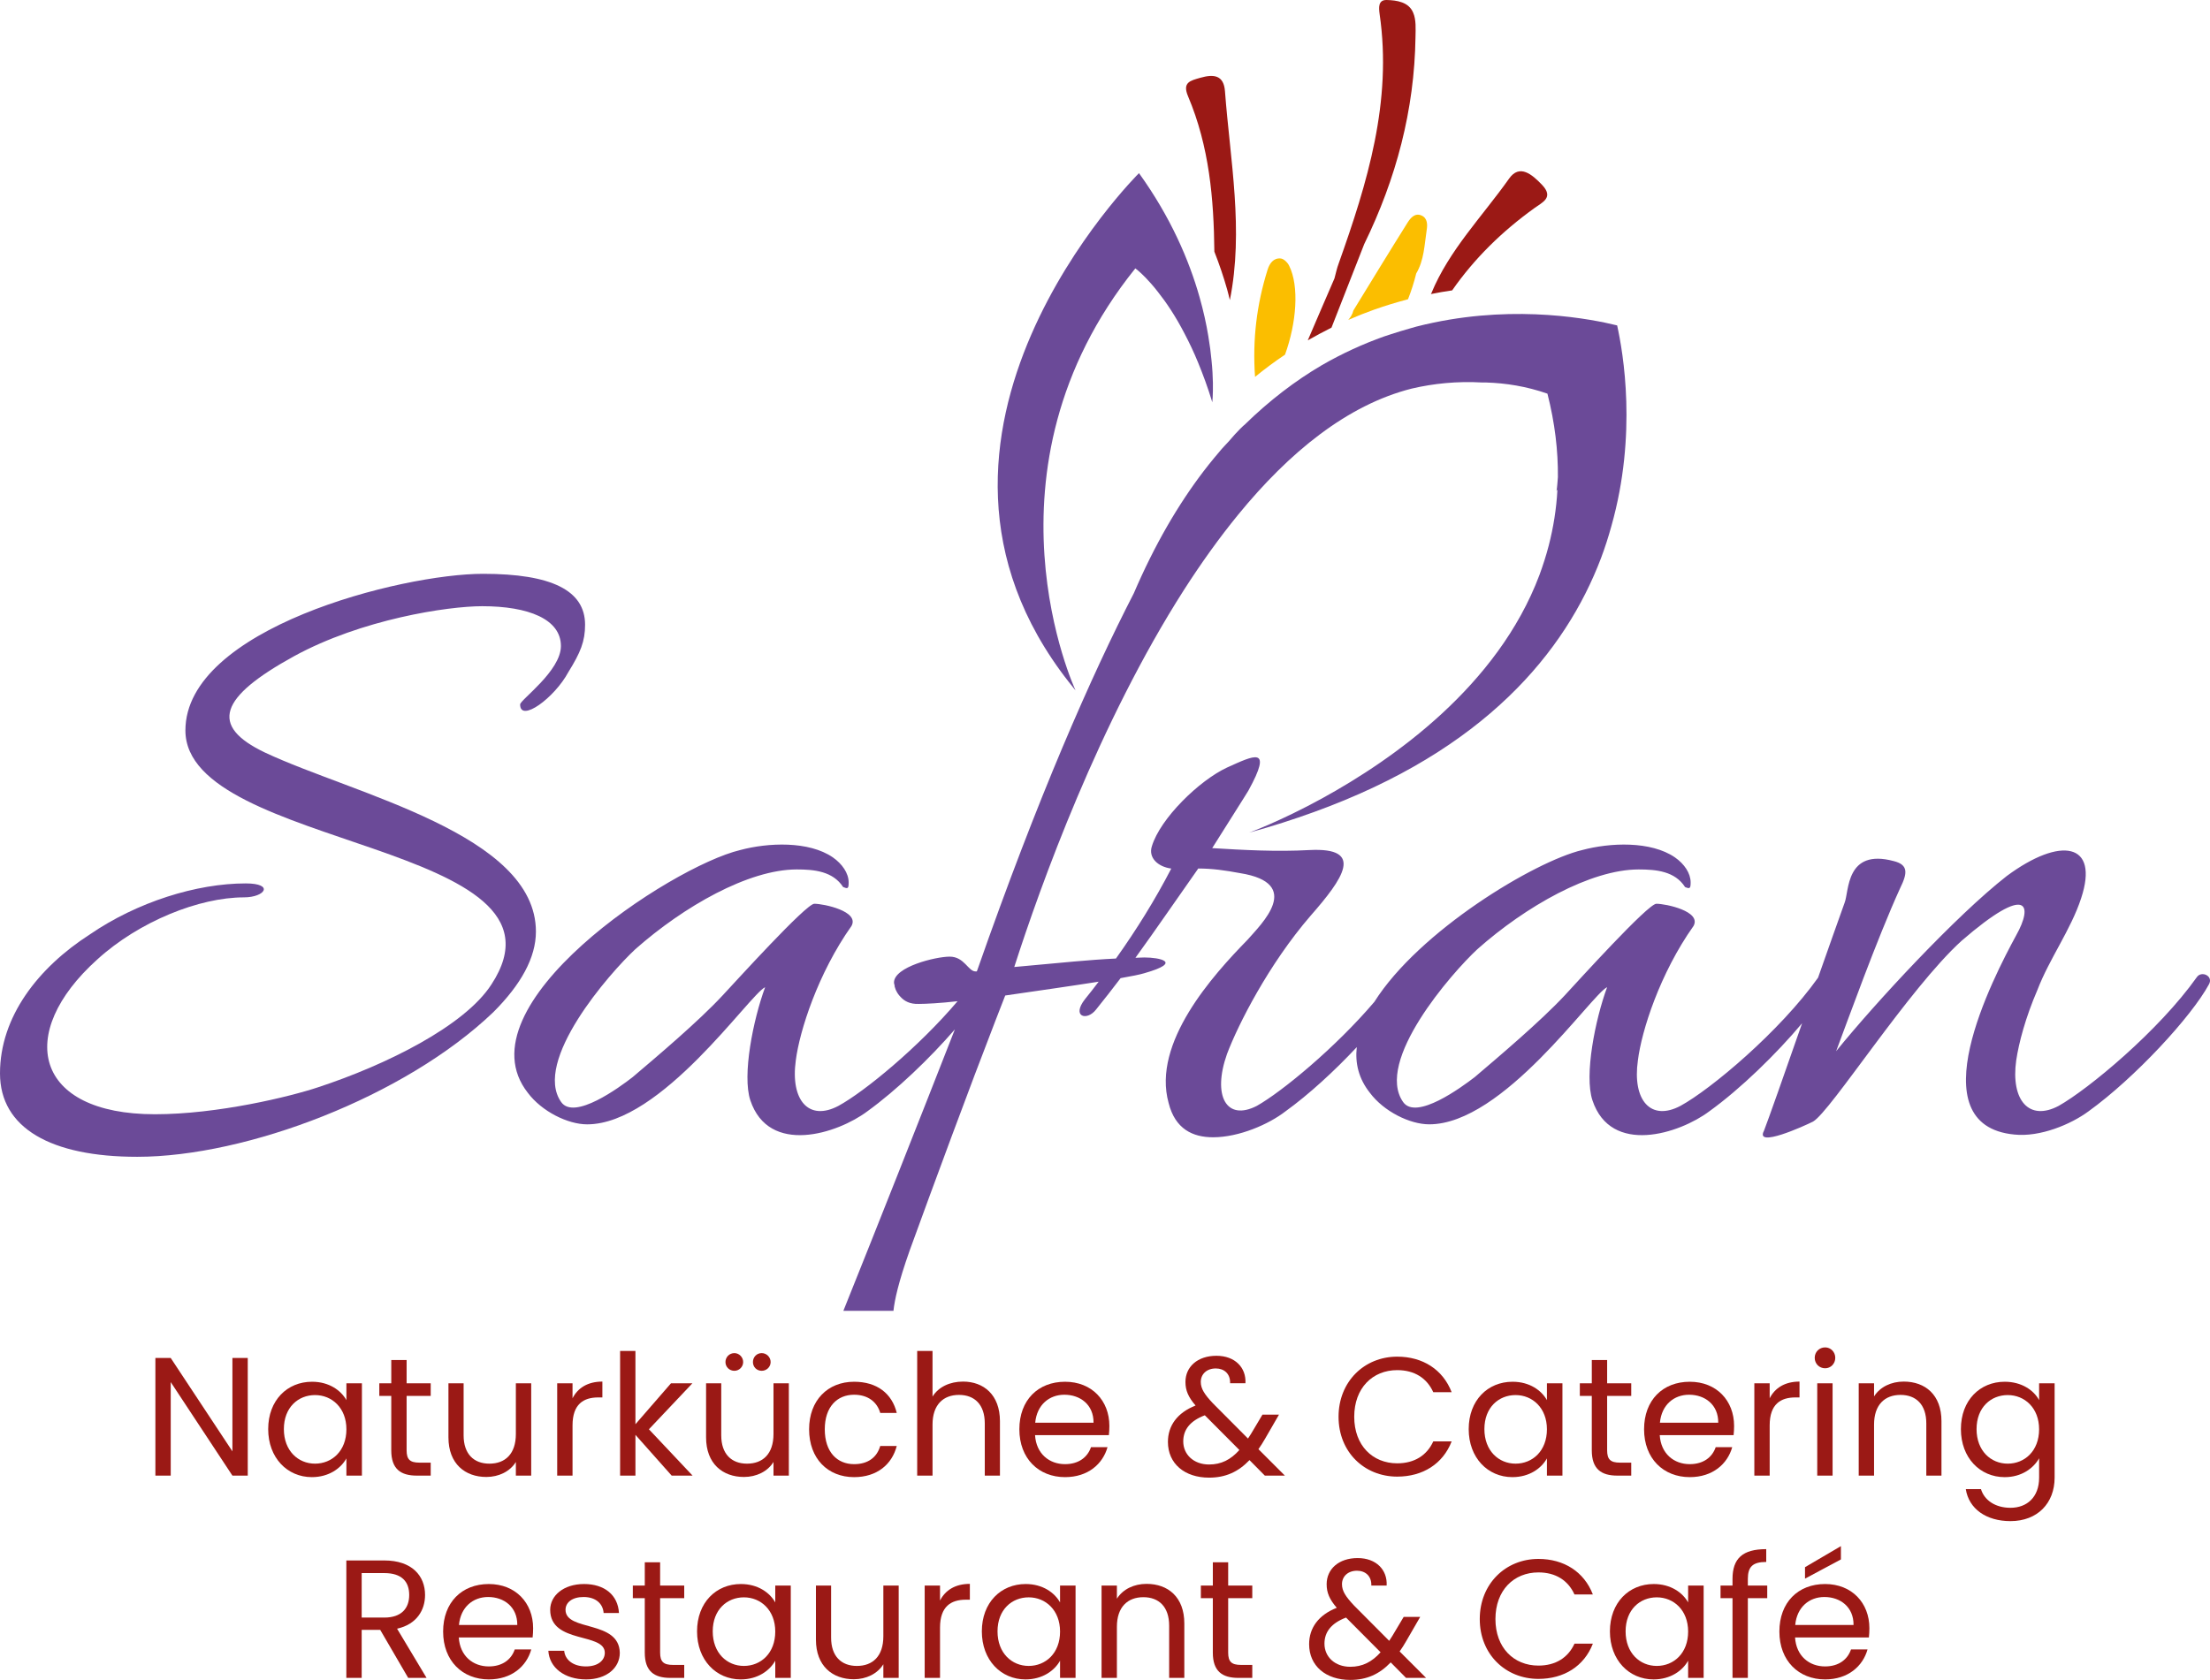 <?xml version="1.0" encoding="utf-8"?>
<!-- Generator: Adobe Illustrator 16.0.0, SVG Export Plug-In . SVG Version: 6.00 Build 0)  -->
<!DOCTYPE svg PUBLIC "-//W3C//DTD SVG 1.1//EN" "http://www.w3.org/Graphics/SVG/1.1/DTD/svg11.dtd">
<svg version="1.1" id="Calque_1" xmlns="http://www.w3.org/2000/svg" xmlns:xlink="http://www.w3.org/1999/xlink" x="0px" y="0px"
	 width="216.135px" height="164.341px" viewBox="0 0.001 216.135 164.341" enable-background="new 0 0.001 216.135 164.341"
	 xml:space="preserve">
<g>
	<g>
		<g>
			<g>
				<g>
					<g>
						<g>
							<path fill="#6B4A98" d="M25.934,73.63c-5.527-2.63-4.441-5.439,2.813-9.428c6.62-3.627,15.05-4.898,18.41-4.898
								c4.536,0,7.7,1.271,7.7,3.895c0,2.451-3.989,5.265-3.989,5.717c0,1.811,3.359-0.63,4.719-3.17
								c1.183-1.906,1.633-2.999,1.633-4.63c0-3.35-3.265-4.981-9.974-4.981c-7.985,0-29.113,5.349-29.113,15.323
								c0,11.702,39.087,10.881,29.926,24.85c-2.624,4.074-10.335,7.886-16.955,10.059c-2.725,0.908-9.796,2.637-15.958,2.637
								c-11.79,0-13.696-7.892-5.628-15.146c4.09-3.724,9.98-6.071,14.336-6.071c2.08,0,2.992-1.365,0.18-1.365
								c-4.81,0-10.615,1.815-15.24,4.986C3.717,94.669,0,99.473,0,105.005c0,5.35,4.981,8.162,13.418,8.162
								c10.703,0,26.211-5.896,34.826-14.146c2.719-2.715,4.168-5.352,4.168-7.885C52.412,81.615,34.637,77.714,25.934,73.63z"/>
							<path fill="#6B4A98" d="M214.858,95.578c-3.724,5.26-10.61,10.965-13.519,12.604c-2.897,1.543-4.702-0.541-4.157-4.446
								c0.258-1.724,0.901-4.169,2.073-6.888c1.181-3.08,3.274-5.896,4.279-8.979c1.793-5.439-2.007-6.068-7.269-2.176
								c-4.992,3.898-12.871,12.42-16.692,17.141c1.092-2.901,3.987-10.972,6.262-15.957c0.715-1.455,0.813-2.273-0.623-2.637
								c-4.726-1.271-4.366,2.992-4.813,4.078c-0.59,1.615-1.537,4.342-2.596,7.327c-3.724,5.244-10.478,10.914-13.451,12.537
								c-2.908,1.543-4.726-0.541-4.168-4.446c0.356-2.896,2.162-8.525,5.438-13.146c0.812-1.446-2.721-2.178-3.631-2.178
								c-0.826,0-7.715,7.621-8.975,8.978c-2.373,2.541-6.451,5.989-8.793,7.983c-1.293,0.992-5.717,4.256-6.998,2.439
								c-2.797-3.982,4.727-12.604,7.268-14.961c4.701-4.168,11.055-7.795,15.771-7.795c1.729,0,3.543,0.178,4.533,1.722
								c0.445,0.179,0.545,0.179,0.545-0.45c0-0.908-0.621-1.815-1.535-2.451c-2.361-1.627-6.354-1.448-9.07-0.719
								c-4.682,1.118-15.959,7.928-20.326,14.85c-3.812,4.484-9.039,8.791-11.491,10.175c-2.996,1.543-4.368-0.998-2.92-5.076
								c1.093-2.901,4.09-8.793,8.168-13.515c3.179-3.627,5.351-6.707-0.088-6.434c-3.267,0.178-6.44,0-9.528-0.188l2.219-3.521
								l0.856-1.359l0.457-0.735c2.452-4.453,0.547-3.448-2.084-2.267c-2.719,1.264-6.535,4.984-7.351,7.705
								c-0.354,1.086,0.547,1.994,1.899,2.178c-1.588,3.061-3.403,5.984-5.409,8.8c-1.354,0.065-2.712,0.172-4.062,0.289
								L99.193,94.6c2.585-8.036,8.292-23.91,16.617-36.921c1.66-2.585,3.433-5.071,5.293-7.344
								c4.972-6.079,10.653-10.726,16.963-12.32c2.141-0.501,4.436-0.735,6.896-0.596c0.123,0,0.268,0,0.379,0
								c1.949,0.061,3.955,0.379,5.996,1.092c0.732,2.875,1.047,5.594,1.023,8.168c-0.045,0.519-0.066,0.981-0.135,1.349
								c0,0,0.014-0.006,0.014-0.016c0-0.018,0.045-0.068,0.076-0.124c-0.1,1.906-0.4,3.733-0.848,5.473
								c-0.256,0.992-0.568,1.955-0.914,2.897c-4.078,10.843-14.252,17.998-21.229,21.832c-4.123,2.263-7.145,3.359-7.145,3.359
								c2.239-0.607,4.303-1.281,6.299-2c16.771-6.058,24.625-15.714,28.092-24.83c0.402-1.064,0.736-2.118,1.025-3.165
								c2.541-8.999,1.147-16.956,0.56-19.619c-2.486-0.613-9.597-2.023-17.953-0.274c-0.56,0.117-1.127,0.245-1.685,0.39
								c-0.201,0.057-0.392,0.112-0.567,0.162c-0.658,0.184-1.293,0.379-1.961,0.596c-0.214,0.073-0.425,0.139-0.646,0.212
								c-2.02,0.719-4.06,1.643-6.087,2.814c-2.553,1.499-5.104,3.432-7.567,5.845l-0.021,0.011c0,0-0.534,0.446-1.549,1.645
								c-0.213,0.239-0.436,0.451-0.646,0.696c-0.233,0.279-0.469,0.552-0.703,0.836c-0.365,0.435-0.713,0.88-1.06,1.331
								c-2.495,3.271-4.797,7.211-6.823,11.936c-4.15,8.063-9.354,19.859-15.317,36.898c-0.017,0.033-0.028,0.066-0.044,0.1H95.41
								c-0.726,0-1.094-1.447-2.535-1.447c-1.361,0-5.444,0.996-5.444,2.533c0,0.129,0.056,0.226,0.077,0.34l-0.033-0.03
								c0,0,0.045,0.183,0.128,0.405c0.022,0.039,0.046,0.088,0.067,0.127c0.09,0.195,0.223,0.379,0.418,0.58
								c0.352,0.379,0.88,0.707,1.788,0.67c0.63,0,2.056-0.067,3.772-0.264c-3.816,4.504-9.105,8.85-11.645,10.236
								c-2.904,1.543-4.715-0.541-4.175-4.446c0.368-2.897,2.174-8.526,5.444-13.146c0.814-1.447-2.725-2.178-3.633-2.178
								c-0.807,0-7.706,7.621-8.977,8.977c-2.357,2.541-6.441,5.99-8.792,7.984c-1.271,0.99-5.711,4.256-6.987,2.438
								c-2.81-3.981,4.719-12.604,7.26-14.961c4.719-4.168,11.061-7.795,15.779-7.795c1.717,0,3.533,0.178,4.535,1.722
								c0.446,0.18,0.541,0.18,0.541-0.449c0-0.908-0.635-1.816-1.543-2.451c-2.357-1.627-6.352-1.449-9.065-0.719
								c-6.804,1.625-27.48,15.229-20.767,23.752c1.358,1.814,3.899,3.082,5.8,3.082c7.255,0,15.868-12.693,17.407-13.418
								c-1.17,3.17-2.262,8.613-1.449,11.064c1.816,5.438,8.531,3.26,11.436,1.086c2.857-2.062,6.127-5.199,8.568-8.021
								c-3.293,8.414-7.617,19.355-10.904,27.531h4.898c0.117-1.07,0.467-2.73,1.587-5.906c2.329-6.408,5.851-15.938,8.397-22.506
								c0.329-0.867,0.652-1.685,0.947-2.436c0.006,0,0.006,0,0.011,0c3.114-0.451,6.485-0.934,9.127-1.35
								c-0.439,0.573-0.874,1.151-1.337,1.711c-1.354,1.723,0.189,2.179,1.092,1.002c0.82-1.015,1.608-2.032,2.392-3.06
								c1.069-0.188,1.895-0.351,2.327-0.485c3.815-1.086,1.449-1.537,0-1.537c-0.287,0-0.59,0.027-0.879,0.033
								c2.095-2.893,4.097-5.834,6.146-8.736c1.358,0,2.629,0.181,4.078,0.451c6.265,0.998,2.084,4.986,0.734,6.529
								c-3.365,3.445-9.355,10.062-7.711,15.959c0.635,2.541,2.352,3.354,4.346,3.354c2.541,0,5.449-1.27,7.078-2.534
								c2.283-1.644,4.812-3.968,6.977-6.285c-0.178,1.578,0.188,3.088,1.283,4.47c1.356,1.815,3.897,3.082,5.805,3.082
								c7.244,0,15.857-12.693,17.396-13.418c-1.17,3.172-2.25,8.614-1.438,11.065c1.808,5.438,8.525,3.26,11.423,1.086
								c3.065-2.205,6.588-5.644,9.084-8.624c-1.718,4.939-3.365,9.589-3.731,10.523c-0.914,1.724,3.909-0.451,4.801-0.901
								c1.729-0.998,9.34-12.974,14.521-17.681c6.608-5.717,6.978-3.448,5.351-0.551c-2.272,4.172-9.72,18.592-0.188,19.5
								c2.528,0.268,5.539-1.002,7.254-2.269c4.537-3.271,10.063-9.255,11.778-12.421C216.496,95.482,215.315,94.941,214.858,95.578
								z"/>
						</g>
						<path fill="#FBBE00" d="M137.674,21.753c-1.793,2.858-3.555,5.75-5.315,8.62c-0.088,0.374-0.275,0.663-0.502,0.925
							c0.838-0.368,1.694-0.708,2.556-1.014c1.067-0.379,2.185-0.713,3.287-1.008c0.321-0.813,0.59-1.649,0.803-2.518
							c0.778-1.31,0.804-2.814,1.024-4.251c0.088-0.519,0.088-1.171-0.512-1.427C138.377,20.806,137.953,21.319,137.674,21.753z"/>
						<path fill="#FBBE00" d="M125.672,34.697c1.125-3.098,1.404-6.675,0.411-8.687c-0.145-0.317-0.533-0.701-0.834-0.724
							c-0.714-0.067-1.094,0.501-1.282,1.104c-1.069,3.41-1.483,6.854-1.226,10.481C123.688,36.096,124.669,35.366,125.672,34.697z"
							/>
						<path fill="#9B1915" d="M150.045,20.372c0.779-0.573,1.961-1.031,0.759-2.295c-0.972-1.014-2.195-2.067-3.222-0.596
							c-2.619,3.7-5.873,7.004-7.601,11.216c-0.021,0.021-0.035,0.051-0.045,0.072c0.713-0.145,1.403-0.262,2.084-0.362
							C144.205,25.27,146.912,22.629,150.045,20.372z"/>
						<path fill="#9B1915" d="M133.418,23.882c3.119-6.391,4.914-13.11,5.015-20.248c0.012-0.803,0.077-1.705-0.231-2.402
							c-0.437-1.036-1.595-1.208-2.599-1.231c-0.836-0.011-0.758,0.758-0.679,1.371c1.246,8.559-1.194,16.51-4.003,24.405
							c-0.18,0.474-0.279,0.975-0.412,1.46c-0.869,2.023-1.75,4.034-2.609,6.057c0.771-0.434,1.539-0.853,2.319-1.242
							C131.288,29.332,132.358,26.601,133.418,23.882z"/>
						<path fill="#9B1915" d="M118.763,24.618c0.479,1.22,0.893,2.44,1.248,3.688c0.102,0.346,0.178,0.702,0.268,1.053
							c1.371-6.848,0.033-13.634-0.479-20.438c-0.119-1.571-1.09-1.688-2.396-1.315c-0.99,0.284-1.795,0.44-1.215,1.812
							C118.272,14.343,118.708,19.458,118.763,24.618z"/>
						<path fill="#6B4A98" d="M105.188,67.544c0,0-10.062-21.512,5.846-41.288c0,0,0.379,0.267,0.992,0.896
							c0.346,0.356,0.769,0.825,1.225,1.416c0.785,0.986,1.7,2.329,2.614,4.101c0.435,0.83,0.88,1.755,1.304,2.791
							c0.48,1.17,0.959,2.458,1.393,3.895c0,0,0.078-0.691,0.059-1.905c-0.014-0.613-0.045-1.354-0.137-2.207
							c-0.064-0.713-0.166-1.504-0.312-2.362c-0.188-1.153-0.468-2.44-0.858-3.817c-1.014-3.583-2.809-7.801-5.922-12.125
							c0,0-25.836,25.592-6.854,49.791C104.749,67.003,104.967,67.271,105.188,67.544z"/>
					</g>
				</g>
			</g>
		</g>
	</g>
	<g>
		<path fill="#9B1915" d="M24.23,132.849v11.507h-1.5l-6.033-9.149v9.149h-1.5v-11.507h1.5l6.033,9.133v-9.133H24.23z"/>
		<path fill="#9B1915" d="M30.515,135.173c1.682,0,2.835,0.857,3.363,1.797v-1.647h1.517v9.033h-1.517v-1.682
			c-0.544,0.973-1.715,1.83-3.379,1.83c-2.407,0-4.27-1.896-4.27-4.698C26.229,136.987,28.091,135.173,30.515,135.173z
			 M30.811,136.476c-1.648,0-3.049,1.203-3.049,3.33s1.401,3.379,3.049,3.379c1.649,0,3.067-1.235,3.067-3.362
			C33.878,137.729,32.46,136.476,30.811,136.476z"/>
		<path fill="#9B1915" d="M38.266,136.558h-1.17v-1.235h1.17v-2.275h1.5v2.275h2.357v1.235h-2.357v5.325
			c0,0.89,0.33,1.203,1.253,1.203h1.104v1.27h-1.352c-1.6,0-2.506-0.659-2.506-2.473V136.558z"/>
		<path fill="#9B1915" d="M51.951,144.356h-1.5v-1.335c-0.577,0.939-1.682,1.467-2.885,1.467c-2.077,0-3.709-1.285-3.709-3.874
			v-5.291h1.484v5.093c0,1.83,1.005,2.77,2.522,2.77c1.55,0,2.588-0.955,2.588-2.901v-4.961h1.5V144.356z"/>
		<path fill="#9B1915" d="M55.993,144.356h-1.5v-9.033h1.5v1.466c0.511-1.005,1.484-1.632,2.918-1.632v1.55h-0.396
			c-1.434,0-2.522,0.643-2.522,2.736V144.356z"/>
		<path fill="#9B1915" d="M60.644,132.158h1.5v7.171l3.479-4.006h2.093l-4.253,4.5l4.27,4.533h-2.044l-3.544-3.989v3.989h-1.5
			V132.158z"/>
		<path fill="#9B1915" d="M77.147,144.356h-1.5v-1.335c-0.577,0.939-1.682,1.467-2.885,1.467c-2.077,0-3.708-1.285-3.708-3.874
			v-5.291h1.483v5.093c0,1.83,1.006,2.77,2.522,2.77c1.549,0,2.588-0.955,2.588-2.901v-4.961h1.5V144.356z M70.949,133.245
			c0-0.478,0.379-0.873,0.874-0.873c0.461,0,0.857,0.396,0.857,0.873c0,0.479-0.396,0.857-0.857,0.857
			C71.328,134.102,70.949,133.723,70.949,133.245z M73.636,133.245c0-0.478,0.362-0.873,0.857-0.873
			c0.479,0,0.874,0.396,0.874,0.873c0,0.479-0.396,0.857-0.874,0.857C73.999,134.102,73.636,133.723,73.636,133.245z"/>
		<path fill="#9B1915" d="M83.53,135.173c2.242,0,3.709,1.154,4.171,3.05h-1.615c-0.313-1.088-1.22-1.78-2.556-1.78
			c-1.648,0-2.868,1.171-2.868,3.38c0,2.241,1.22,3.412,2.868,3.412c1.335,0,2.226-0.643,2.556-1.78h1.615
			c-0.461,1.797-1.929,3.05-4.171,3.05c-2.571,0-4.401-1.813-4.401-4.682C79.129,136.987,80.959,135.173,83.53,135.173z"/>
		<path fill="#9B1915" d="M89.699,132.158h1.5v4.467c0.593-0.957,1.714-1.468,2.984-1.468c2.011,0,3.61,1.286,3.61,3.874v5.325
			H96.31v-5.11c0-1.847-1.006-2.786-2.522-2.786c-1.533,0-2.588,0.956-2.588,2.901v4.995h-1.5V132.158z"/>
		<path fill="#9B1915" d="M104.16,144.504c-2.572,0-4.468-1.813-4.468-4.682c0-2.853,1.83-4.649,4.468-4.649
			c2.621,0,4.335,1.847,4.335,4.319c0,0.33-0.017,0.594-0.049,0.907h-7.22c0.115,1.83,1.401,2.835,2.934,2.835
			c1.352,0,2.209-0.692,2.539-1.665h1.616C107.852,143.218,106.402,144.504,104.16,144.504z M101.242,139.179h5.704
			c0.017-1.764-1.302-2.736-2.852-2.736C102.626,136.443,101.407,137.416,101.242,139.179z"/>
		<path fill="#9B1915" d="M120.303,135.323c0.034-0.94-0.593-1.451-1.401-1.451c-0.89,0-1.467,0.561-1.467,1.319
			c0,0.675,0.38,1.235,1.187,2.093l3.43,3.445c0.099-0.148,0.198-0.297,0.297-0.461l1.12-1.88h1.616l-1.352,2.341
			c-0.215,0.38-0.429,0.71-0.659,1.039l2.587,2.588h-1.961l-1.5-1.517c-1.105,1.154-2.341,1.715-3.956,1.715
			c-2.391,0-4.022-1.369-4.022-3.495c0-1.582,0.906-2.852,2.703-3.561c-0.709-0.824-0.989-1.468-0.989-2.308
			c0-1.468,1.171-2.557,3.033-2.557c1.813,0,2.918,1.155,2.835,2.688H120.303z M121.21,141.85l-3.38-3.396
			c-1.434,0.544-2.109,1.401-2.109,2.555c0,1.286,1.022,2.259,2.522,2.259C119.43,143.268,120.353,142.806,121.21,141.85z"/>
		<path fill="#9B1915" d="M136.646,132.718c2.488,0,4.467,1.252,5.323,3.478h-1.796c-0.627-1.385-1.846-2.16-3.527-2.16
			c-2.408,0-4.204,1.748-4.204,4.566c0,2.803,1.796,4.551,4.204,4.551c1.682,0,2.9-0.775,3.527-2.144h1.796
			c-0.856,2.209-2.835,3.445-5.323,3.445c-3.215,0-5.737-2.406-5.737-5.853C130.908,135.157,133.431,132.718,136.646,132.718z"/>
		<path fill="#9B1915" d="M147.925,135.173c1.681,0,2.835,0.857,3.362,1.797v-1.647h1.517v9.033h-1.517v-1.682
			c-0.544,0.973-1.715,1.83-3.379,1.83c-2.407,0-4.271-1.896-4.271-4.698C143.638,136.987,145.501,135.173,147.925,135.173z
			 M148.221,136.476c-1.647,0-3.049,1.203-3.049,3.33s1.401,3.379,3.049,3.379c1.649,0,3.066-1.235,3.066-3.362
			C151.287,137.729,149.87,136.476,148.221,136.476z"/>
		<path fill="#9B1915" d="M155.676,136.558h-1.171v-1.235h1.171v-2.275h1.5v2.275h2.357v1.235h-2.357v5.325
			c0,0.89,0.33,1.203,1.253,1.203h1.104v1.27h-1.353c-1.598,0-2.505-0.659-2.505-2.473V136.558z"/>
		<path fill="#9B1915" d="M165.256,144.504c-2.571,0-4.468-1.813-4.468-4.682c0-2.853,1.83-4.649,4.468-4.649
			c2.621,0,4.336,1.847,4.336,4.319c0,0.33-0.017,0.594-0.049,0.907h-7.222c0.116,1.83,1.401,2.835,2.935,2.835
			c1.352,0,2.209-0.692,2.539-1.665h1.615C168.948,143.218,167.497,144.504,165.256,144.504z M162.338,139.179h5.704
			c0.016-1.764-1.302-2.736-2.852-2.736C163.723,136.443,162.503,137.416,162.338,139.179z"/>
		<path fill="#9B1915" d="M173.072,144.356h-1.5v-9.033h1.5v1.466c0.512-1.005,1.483-1.632,2.918-1.632v1.55h-0.396
			c-1.435,0-2.522,0.643-2.522,2.736V144.356z"/>
		<path fill="#9B1915" d="M177.477,132.833c0-0.577,0.445-1.021,1.021-1.021c0.545,0,0.989,0.444,0.989,1.021
			s-0.444,1.022-0.989,1.022C177.922,133.855,177.477,133.41,177.477,132.833z M177.724,135.323h1.5v9.033h-1.5V135.323z"/>
		<path fill="#9B1915" d="M188.39,139.246c0-1.847-1.005-2.786-2.522-2.786c-1.533,0-2.588,0.956-2.588,2.901v4.995h-1.5v-9.033h1.5
			v1.285c0.594-0.94,1.682-1.451,2.901-1.451c2.094,0,3.692,1.286,3.692,3.874v5.325h-1.483V139.246z"/>
		<path fill="#9B1915" d="M196.059,135.173c1.648,0,2.836,0.824,3.363,1.797v-1.647h1.517v9.231c0,2.488-1.665,4.253-4.319,4.253
			c-2.374,0-4.071-1.204-4.368-3.132h1.483c0.33,1.087,1.401,1.829,2.885,1.829c1.6,0,2.803-1.022,2.803-2.95v-1.896
			c-0.544,0.974-1.715,1.847-3.363,1.847c-2.423,0-4.286-1.896-4.286-4.698C191.772,136.987,193.636,135.173,196.059,135.173z
			 M196.355,136.476c-1.648,0-3.05,1.203-3.05,3.33s1.401,3.379,3.05,3.379c1.649,0,3.066-1.235,3.066-3.362
			C199.422,137.729,198.005,136.476,196.355,136.476z"/>
		<path fill="#9B1915" d="M37.581,152.655c2.703,0,3.989,1.499,3.989,3.379c0,1.468-0.808,2.868-2.737,3.297l2.885,4.813h-1.797
			l-2.736-4.698h-1.813v4.698h-1.5v-11.489H37.581z M37.581,153.89h-2.209v4.353h2.209c1.698,0,2.439-0.923,2.439-2.209
			C40.021,154.731,39.295,153.89,37.581,153.89z"/>
		<path fill="#9B1915" d="M47.804,164.292c-2.572,0-4.467-1.813-4.467-4.682c0-2.852,1.83-4.649,4.467-4.649
			c2.621,0,4.335,1.848,4.335,4.32c0,0.329-0.016,0.593-0.049,0.906h-7.22c0.115,1.83,1.401,2.835,2.934,2.835
			c1.352,0,2.209-0.692,2.539-1.665h1.616C51.497,163.007,50.046,164.292,47.804,164.292z M44.886,158.967h5.704
			c0.017-1.764-1.302-2.736-2.852-2.736C46.271,156.231,45.051,157.204,44.886,158.967z"/>
		<path fill="#9B1915" d="M57.319,164.292c-2.11,0-3.594-1.153-3.692-2.803h1.549c0.083,0.874,0.857,1.533,2.127,1.533
			c1.187,0,1.846-0.593,1.846-1.335c0-2.012-5.341-0.841-5.341-4.204c0-1.384,1.302-2.522,3.313-2.522
			c1.995,0,3.314,1.072,3.413,2.836h-1.5c-0.066-0.906-0.759-1.566-1.962-1.566c-1.104,0-1.764,0.528-1.764,1.253
			c0,2.144,5.242,0.973,5.308,4.204C60.617,163.171,59.314,164.292,57.319,164.292z"/>
		<path fill="#9B1915" d="M63.059,156.346h-1.17v-1.235h1.17v-2.275h1.5v2.275h2.357v1.235h-2.357v5.325
			c0,0.89,0.33,1.203,1.253,1.203h1.104v1.27h-1.352c-1.599,0-2.506-0.659-2.506-2.473V156.346z"/>
		<path fill="#9B1915" d="M72.457,154.961c1.682,0,2.835,0.858,3.363,1.798v-1.648h1.517v9.033H75.82v-1.682
			c-0.544,0.973-1.714,1.83-3.379,1.83c-2.407,0-4.27-1.896-4.27-4.698C68.17,156.775,70.034,154.961,72.457,154.961z
			 M72.753,156.264c-1.648,0-3.049,1.203-3.049,3.33s1.401,3.379,3.049,3.379c1.648,0,3.066-1.235,3.066-3.362
			C75.82,157.517,74.402,156.264,72.753,156.264z"/>
		<path fill="#9B1915" d="M87.891,164.144h-1.5v-1.335c-0.577,0.939-1.682,1.467-2.885,1.467c-2.077,0-3.709-1.285-3.709-3.874
			v-5.291h1.484v5.094c0,1.83,1.006,2.769,2.522,2.769c1.549,0,2.588-0.955,2.588-2.9v-4.962h1.5V164.144z"/>
		<path fill="#9B1915" d="M91.933,164.144h-1.5v-9.033h1.5v1.467c0.511-1.006,1.484-1.632,2.918-1.632v1.549h-0.396
			c-1.434,0-2.522,0.644-2.522,2.737V164.144z"/>
		<path fill="#9B1915" d="M100.309,154.961c1.682,0,2.835,0.858,3.363,1.798v-1.648h1.517v9.033h-1.517v-1.682
			c-0.544,0.973-1.715,1.83-3.379,1.83c-2.407,0-4.27-1.896-4.27-4.698C96.022,156.775,97.885,154.961,100.309,154.961z
			 M100.605,156.264c-1.648,0-3.049,1.203-3.049,3.33s1.401,3.379,3.049,3.379c1.649,0,3.067-1.235,3.067-3.362
			C103.672,157.517,102.254,156.264,100.605,156.264z"/>
		<path fill="#9B1915" d="M114.342,159.034c0-1.847-1.007-2.785-2.522-2.785c-1.533,0-2.589,0.955-2.589,2.9v4.995h-1.5v-9.033h1.5
			v1.285c0.594-0.939,1.682-1.45,2.901-1.45c2.094,0,3.693,1.285,3.693,3.873v5.325h-1.483V159.034z"/>
		<path fill="#9B1915" d="M118.614,156.346h-1.171v-1.235h1.171v-2.275h1.5v2.275h2.357v1.235h-2.357v5.325
			c0,0.89,0.33,1.203,1.253,1.203h1.104v1.27h-1.353c-1.598,0-2.505-0.659-2.505-2.473V156.346z"/>
		<path fill="#9B1915" d="M134.113,155.111c0.033-0.94-0.594-1.451-1.401-1.451c-0.89,0-1.468,0.561-1.468,1.319
			c0,0.675,0.38,1.235,1.188,2.093l3.429,3.445c0.099-0.148,0.198-0.297,0.297-0.461l1.121-1.88h1.615l-1.352,2.341
			c-0.214,0.38-0.429,0.71-0.659,1.039l2.588,2.588h-1.962l-1.5-1.517c-1.104,1.154-2.341,1.715-3.956,1.715
			c-2.391,0-4.022-1.369-4.022-3.495c0-1.582,0.906-2.852,2.703-3.561c-0.709-0.824-0.989-1.467-0.989-2.308
			c0-1.468,1.171-2.556,3.033-2.556c1.813,0,2.919,1.154,2.835,2.688H134.113z M135.02,161.638l-3.379-3.396
			c-1.435,0.544-2.11,1.401-2.11,2.555c0,1.286,1.022,2.26,2.522,2.26C133.239,163.057,134.162,162.594,135.02,161.638z"/>
		<path fill="#9B1915" d="M150.456,152.506c2.488,0,4.467,1.252,5.324,3.478h-1.797c-0.627-1.385-1.846-2.159-3.527-2.159
			c-2.408,0-4.204,1.747-4.204,4.566c0,2.803,1.796,4.55,4.204,4.55c1.682,0,2.9-0.774,3.527-2.144h1.797
			c-0.857,2.21-2.836,3.445-5.324,3.445c-3.215,0-5.737-2.406-5.737-5.852S147.241,152.506,150.456,152.506z"/>
		<path fill="#9B1915" d="M161.735,154.961c1.682,0,2.835,0.858,3.362,1.798v-1.648h1.517v9.033h-1.517v-1.682
			c-0.544,0.973-1.715,1.83-3.379,1.83c-2.406,0-4.27-1.896-4.27-4.698C157.449,156.775,159.312,154.961,161.735,154.961z
			 M162.031,156.264c-1.647,0-3.049,1.203-3.049,3.33s1.401,3.379,3.049,3.379c1.649,0,3.066-1.235,3.066-3.362
			C165.098,157.517,163.681,156.264,162.031,156.264z"/>
		<path fill="#9B1915" d="M169.437,156.346h-1.171v-1.235h1.171v-0.644c0-2.011,0.989-2.918,3.298-2.918v1.253
			c-1.353,0-1.798,0.495-1.798,1.665v0.644h1.896v1.235h-1.896v7.798h-1.5V156.346z"/>
		<path fill="#9B1915" d="M178.489,164.292c-2.572,0-4.468-1.813-4.468-4.682c0-2.852,1.83-4.649,4.468-4.649
			c2.621,0,4.335,1.848,4.335,4.32c0,0.329-0.017,0.593-0.049,0.906h-7.221c0.115,1.83,1.401,2.835,2.935,2.835
			c1.352,0,2.209-0.692,2.539-1.665h1.615C182.182,163.007,180.73,164.292,178.489,164.292z M175.571,158.967h5.703
			c0.017-1.764-1.302-2.736-2.852-2.736C176.956,156.231,175.735,157.204,175.571,158.967z M180.039,151.253v1.302l-3.512,1.879
			v-1.12L180.039,151.253z"/>
	</g>
</g>
</svg>
